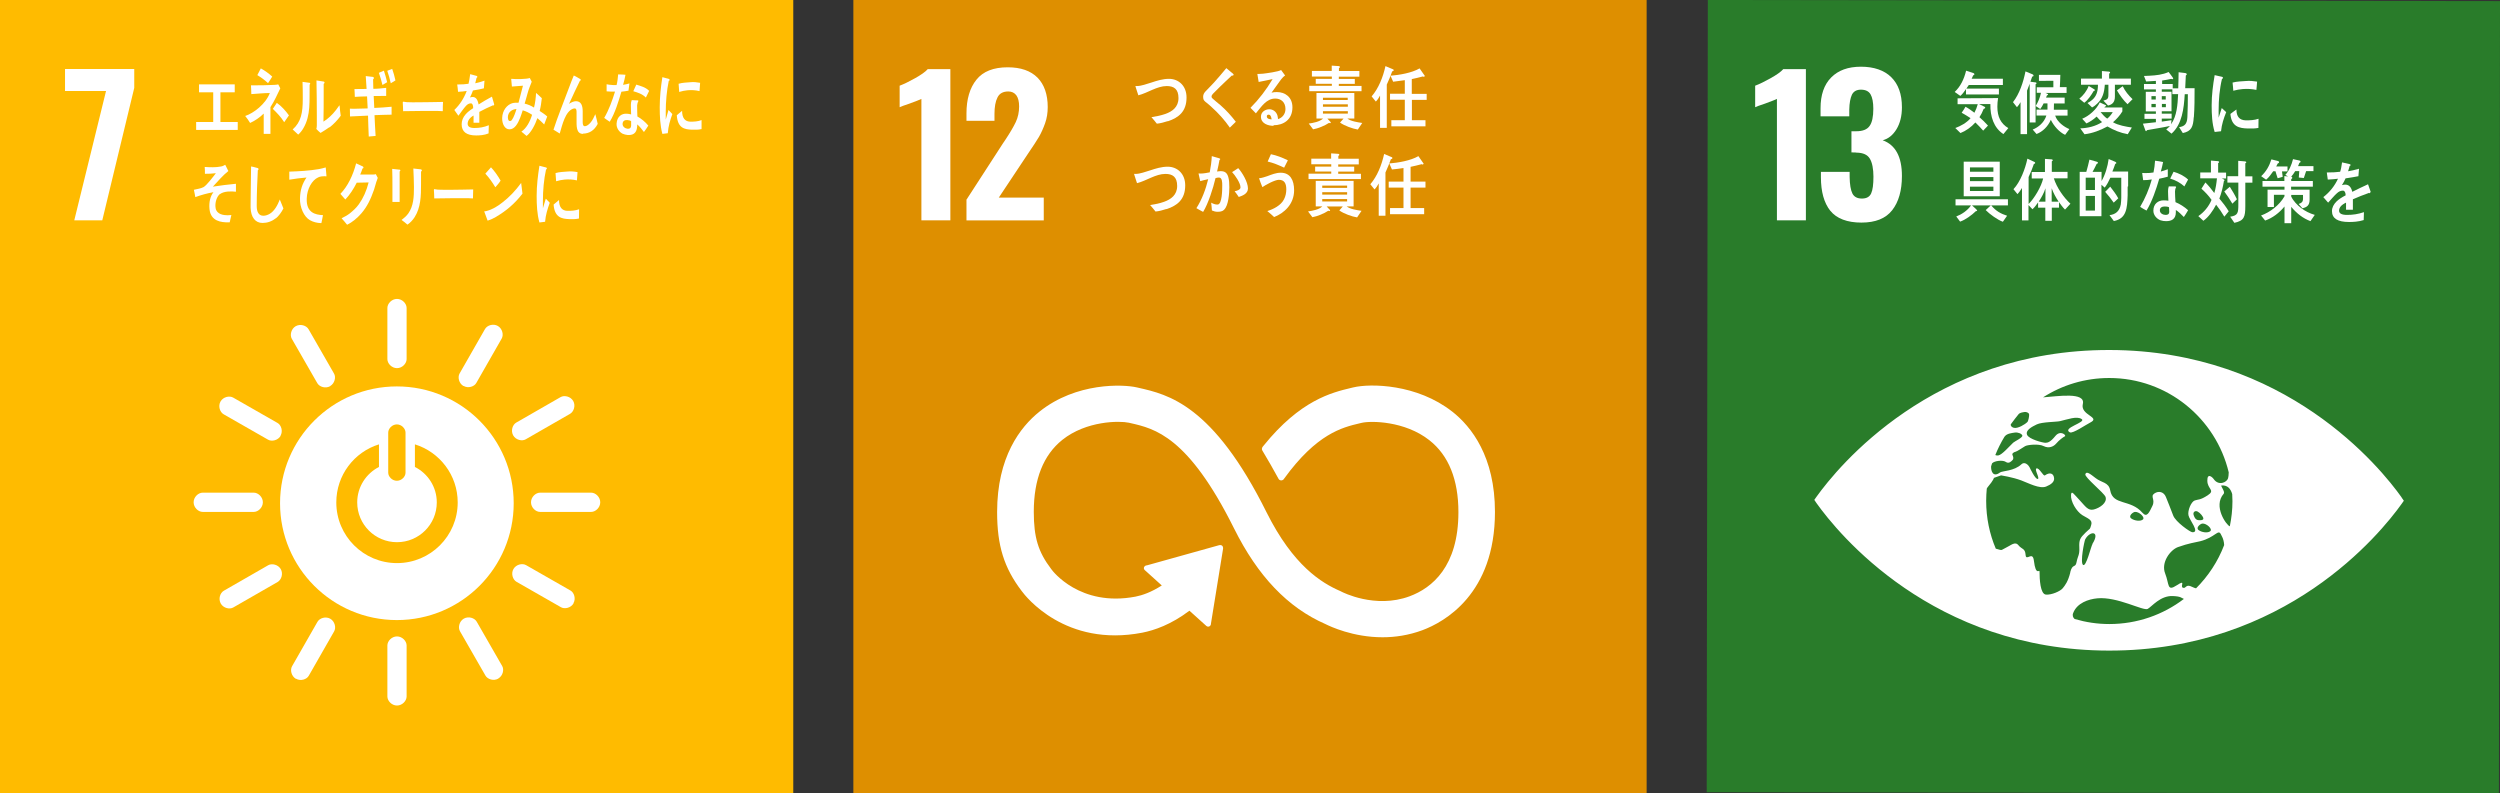 <?xml version="1.0" encoding="UTF-8"?><svg id="_レイヤー_2" xmlns="http://www.w3.org/2000/svg" viewBox="0 0 208 66"><rect x="0" y="0" width="208" height="66" fill="#333333" stroke="none"/><defs><style>.cls-1{fill:#297c2a;}.cls-2{fill:#fff;}.cls-3{fill:#de8f00;}.cls-4{fill:#fb0;}</style></defs><g id="_文字"><rect class="cls-4" width="66" height="66"/><path class="cls-2" d="M8.83,7.57h-3.42v-1.83h5.76v1.57l-2.66,11.02h-2.33l2.64-10.75Z"/><path class="cls-2" d="M33.02,32.15c-5.37,0-9.72,4.35-9.72,9.72s4.35,9.72,9.72,9.72,9.72-4.35,9.72-9.72-4.35-9.72-9.72-9.72M32.3,35.99c0-.32.32-.68.72-.68s.72.36.72.68v3.34c0,.32-.32.67-.72.67s-.72-.35-.72-.67v-3.34ZM33.03,46.85c-2.79,0-5.05-2.26-5.05-5.05,0-2.27,1.49-4.19,3.55-4.83v1.88c-1.07.55-1.81,1.66-1.81,2.95,0,1.83,1.48,3.31,3.31,3.31s3.31-1.48,3.31-3.31c0-1.29-.74-2.4-1.82-2.95v-1.88c2.06.64,3.56,2.56,3.56,4.83,0,2.79-2.26,5.05-5.05,5.05"/><path class="cls-2" d="M21.87,41.79c0-.44-.39-.8-.75-.8h-4.26c-.36,0-.75.36-.75.8s.39.8.75.8h4.26c.36,0,.75-.36.75-.8"/><path class="cls-2" d="M49.94,41.79c0-.44-.39-.8-.75-.8h-4.26c-.36,0-.75.36-.75.8s.39.8.75.8h4.26c.36,0,.75-.36.75-.8"/><path class="cls-2" d="M33.03,58.7c.44,0,.8-.39.8-.75v-4.25c0-.36-.36-.75-.8-.75s-.8.39-.8.75v4.25c0,.36.36.75.8.75"/><path class="cls-2" d="M47.71,50.19c.22-.38.06-.89-.25-1.06l-3.69-2.11c-.31-.18-.83-.06-1.05.32-.22.38-.06.89.26,1.07l3.69,2.11c.31.18.83.06,1.05-.32"/><path class="cls-2" d="M24.63,56.47c.38.22.89.06,1.06-.25l2.11-3.69c.18-.31.06-.83-.32-1.05-.38-.22-.89-.06-1.07.26l-2.11,3.69c-.18.31-.06.83.32,1.05"/><path class="cls-2" d="M41.46,56.45c.38-.22.5-.74.32-1.04l-2.12-3.69c-.18-.31-.68-.47-1.07-.25-.38.22-.5.74-.32,1.05l2.12,3.69c.18.31.68.47,1.07.25"/><path class="cls-2" d="M18.37,50.22c.22.38.74.5,1.04.32l3.69-2.12c.31-.18.48-.68.26-1.07-.22-.38-.74-.5-1.05-.32l-3.69,2.12c-.31.18-.47.68-.25,1.07"/><path class="cls-2" d="M33.03,30.63c.44,0,.8-.39.8-.75v-4.26c0-.36-.36-.75-.8-.75s-.8.39-.8.75v4.26c0,.36.36.75.8.75"/><path class="cls-2" d="M23.34,36.25c.22-.38.06-.89-.25-1.06l-3.69-2.11c-.31-.18-.83-.06-1.05.32-.22.38-.06.89.26,1.07l3.69,2.11c.31.18.83.06,1.05-.32"/><path class="cls-2" d="M38.57,32.11c.38.22.89.06,1.06-.25l2.11-3.69c.18-.31.06-.83-.32-1.05-.38-.22-.89-.06-1.07.26l-2.11,3.69c-.18.31-.06.83.32,1.05"/><path class="cls-2" d="M27.47,32.12c.38-.22.5-.74.32-1.04l-2.12-3.69c-.18-.31-.68-.47-1.07-.25-.38.22-.5.74-.32,1.05l2.12,3.69c.18.31.68.47,1.07.25"/><path class="cls-2" d="M42.7,36.23c.22.38.74.5,1.04.32l3.69-2.12c.31-.18.48-.68.26-1.07-.22-.38-.74-.5-1.05-.32l-3.69,2.12c-.31.18-.47.68-.25,1.07"/><path class="cls-2" d="M16.32,10.81v-.66h1.42v-2.47h-1.18v-.66h2.97v.66h-1.19v2.47h1.44v.66h-3.46Z"/><path class="cls-2" d="M22.5,8.9v.68c0,.52,0,1.04,0,1.56h-.56c0-.57,0-1.13,0-1.69-.3.31-.77.62-1.13.78-.13-.21-.26-.4-.41-.58.7-.23,1.7-.99,2.05-1.91-.51,0-1.02.06-1.54.09,0-.25-.02-.48-.03-.73.66,0,1.32,0,1.98-.04.1,0,.19-.02.29-.04l.17.33c-.26.53-.5,1.09-.82,1.56ZM22.3,6.92c-.28-.27-.58-.48-.89-.67.1-.19.19-.37.29-.56.33.18.65.41.95.68-.11.19-.23.37-.35.55ZM23.64,10.16c-.27-.44-.61-.78-.94-1.1l.33-.5c.36.24.73.65,1.01,1.04l-.39.56Z"/><path class="cls-2" d="M25.76,7.06c-.03,1.31.12,2.52-.52,3.61-.12.21-.27.39-.43.53-.14-.13-.36-.33-.46-.43.7-.62.84-1.4.84-2.52,0-.47,0-.96-.02-1.44l.59.08s.05.02.05.06c0,.04-.03.08-.05.09ZM27.41,10.58c-.24.18-.49.32-.74.48-.12-.11-.24-.2-.35-.33.03-.1.04-.2.04-.31v-.78c0-.98-.01-1.98-.03-2.95l.62.1s.05.03.05.08c0,.05-.04.09-.07.11,0,.27,0,.54,0,.81,0,.77,0,1.56-.02,2.33.35-.21.75-.58,1.03-.95.09-.11.18-.25.27-.37,0-.01.02-.03.03-.03.02,0,.02.06.02.08.02.27.05.52.09.78-.28.38-.59.7-.93.97Z"/><path class="cls-2" d="M31.16,9.59c.03.58.05,1.15.09,1.72-.19.02-.38.03-.57.05-.02-.58-.05-1.16-.06-1.74-.5.02-1,.04-1.5.07,0-.22,0-.43-.01-.65.11,0,.23.01.34.01.38,0,.76-.03,1.14-.03-.01-.34-.03-.66-.05-1-.34,0-.68.02-1.02.04,0-.22-.02-.44-.03-.65.33,0,.67,0,1.01-.01-.02-.36-.04-.71-.07-1.07l.61.07s.07.04.07.09c0,.05-.04.1-.07.11,0,.26.01.52.02.79.36,0,.72-.04,1.07-.08,0,.23,0,.45,0,.67-.35,0-.69,0-1.04.01.02.33.03.66.05.99.48-.02.96-.05,1.44-.1,0,.22,0,.44,0,.66-.46,0-.93.03-1.4.04ZM31.82,7.07c-.08-.35-.18-.68-.3-1.01l.42-.18c.11.31.19.64.27.96l-.39.23ZM32.51,6.92c-.08-.35-.17-.7-.29-1.03l.41-.16c.11.32.2.62.27.96l-.39.24Z"/><path class="cls-2" d="M36.83,9.25c-.27-.02-.49-.02-.7-.02-.25,0-1.99,0-2.59.02,0-.23-.02-.53-.03-.7,0-.09.03-.09.06-.09.08.02.23.03.28.04.29.02.6.01.93.01.69,0,1.31-.02,2.08-.03-.02.23-.02.53-.02.76Z"/><path class="cls-2" d="M41.08,8.79s-.04-.01-.06-.03c-.3.12-.87.4-1.14.55v.9h-.48c0-.09,0-.17,0-.27v-.33c-.33.19-.49.43-.49.69,0,.23.19.35.56.35.41,0,.78-.06,1.2-.23l-.02.68c-.36.15-.76.17-1.03.17-.81,0-1.21-.31-1.21-.93,0-.3.11-.58.34-.84.14-.16.35-.33.62-.5,0-.26-.07-.4-.19-.4-.15,0-.29.07-.42.22-.08.09-.19.22-.32.4-.15.2-.25.34-.3.41-.07-.11-.19-.26-.34-.48.46-.44.8-.97,1.03-1.58-.22.03-.46.06-.72.07-.02-.22-.04-.43-.07-.61.39,0,.7-.02.94-.06.05-.17.09-.44.14-.8l.55.15s.05.04.05.07c0,.04-.02.06-.07.09-.02.1-.06.25-.11.45.19-.03.47-.12.77-.22l-.05.64c-.23.06-.53.12-.91.18-.06.18-.15.39-.25.58.1-.03.18-.04.23-.04.25,0,.41.2.49.62.33-.21.7-.43,1.11-.65l.19.65s-.02.07-.05.07Z"/><path class="cls-2" d="M45.27,10.35c-.18-.18-.37-.37-.56-.52-.18.54-.53,1.21-.9,1.48l-.43-.36c.41-.27.71-.81.89-1.4-.25-.16-.51-.3-.78-.37-.07.21-.13.41-.21.61-.19.49-.46.98-.9.97-.37,0-.61-.43-.6-.94.02-.65.41-1.1.83-1.23.18-.05.36-.05.53-.04.1-.41.26-.99.37-1.42l-.92.07-.06-.64h.05c.31.04,1.23.03,1.5-.07.05.11.11.21.16.31-.14.36-.25.61-.35.98-.08.28-.15.56-.24.84.28.07.53.17.78.33.1-.39.15-.81.17-1.22.17.15.33.29.48.44-.04.36-.09.72-.18,1.06.21.14.43.28.63.46-.08.23-.17.46-.26.68ZM42.26,9.78c0,.15.04.29.16.29.08,0,.13-.03.18-.11.14-.18.3-.64.37-.89-.3.02-.71.19-.72.71Z"/><path class="cls-2" d="M48.51,11.14c-.59,0-.54-.69-.54-1.23v-.54c0-.16,0-.35-.16-.35-.04,0-.08.01-.12.02-.66.22-.91,1.36-1.12,2.07-.18-.11-.35-.21-.52-.32.18-.56.38-1.1.59-1.65.23-.61.46-1.23.7-1.84.13-.34.25-.68.4-1.02.16.08.4.21.55.31.02.01.03.03.03.06,0,.05-.04.07-.07.07-.29.57-.56,1.18-.83,1.76-.03.06-.05.11-.08.16.18-.11.38-.22.58-.22.43,0,.56.37.56.85,0,.29,0,.58,0,.88,0,.15.02.35.17.35.19,0,.35-.15.49-.31.18-.21.26-.42.39-.69.07.27.14.53.2.81-.29.55-.7.8-1.23.81Z"/><path class="cls-2" d="M52.31,7.54c-.22.04-.4.07-.61.09-.23.78-.53,1.79-.97,2.5-.16-.1-.31-.21-.46-.32.39-.66.68-1.47.9-2.19-.21.01-.49,0-.7-.02,0-.19,0-.39,0-.59.08.02.15.03.23.04.2.02.4.04.6.03.08-.33.1-.57.13-.89.23,0,.45.02.61.03-.03.19-.13.62-.2.84.18-.02.36-.08.53-.12-.02.19-.05.39-.08.59ZM53.58,10.99c-.17-.23-.35-.46-.56-.64,0,.06,0,.13-.01.19-.04.59-.4.72-.8.69-.14-.01-.28-.05-.42-.11-.26-.14-.52-.45-.49-.85.04-.58.43-.84.85-.81.12,0,.24.03.36.06,0-.27-.03-.54-.02-.8,0-.14.02-.26.07-.39.13,0,.27.01.4.02.03,0,.16-.02.15.05,0,.01,0,.02,0,.02-.06.1-.09.23-.1.35-.01.3.02.62.02.92.31.17.67.46.91.76-.12.19-.24.37-.37.54ZM52.51,10.08c-.09-.06-.2-.08-.31-.09-.17-.01-.38.03-.4.3-.02.26.23.4.4.42.17.01.29-.02.31-.26,0-.12,0-.24,0-.36ZM53.73,8.11c-.3-.3-.67-.41-1.04-.52l.25-.55c.37.12.77.21,1.07.52l-.27.55Z"/><path class="cls-2" d="M22.94,18.16c-.33.27-.72.39-1.1.39-.59,0-.96-.46-.99-1.26,0-.11,0-.22,0-.32,0-.31,0-.61.01-.92.01-.73.02-1.47.03-2.2.13.02.26.05.39.09.05.01.11.02.16.04.03.02.07.04.07.09,0,.05-.03.08-.06.1-.05.99-.09,1.99-.09,2.97,0,.5.17.81.55.81.18,0,.36-.06.53-.16.38-.22.65-.7.84-1.19l.3.74c-.15.31-.4.65-.64.84Z"/><path class="cls-2" d="M27.08,14.66s-.03,0-.05,0c-.18,0-.38.01-.56.1-.52.23-.93.97-.95,1.77-.04,1.17.71,1.34,1.35,1.37-.04.22-.08.45-.13.66-.03,0-.06,0-.08,0-.28-.01-.61-.09-.87-.24-.49-.27-.86-1.06-.83-1.84.02-.69.2-1.21.54-1.71-.48.04-.96.1-1.43.18,0-.23,0-.45,0-.67.82-.03,1.64-.07,2.46-.21.19-.04.38-.08.57-.14,0,.09.06.65.06.7,0,.05-.03.06-.06.05Z"/><path class="cls-2" d="M31.32,15.1c-.07.23-.13.46-.2.68-.28.8-.57,1.41-1.06,1.98-.35.4-.75.73-1.18.94-.15-.18-.3-.37-.46-.54.24-.12.47-.24.69-.41.27-.22.53-.45.75-.76.37-.52.63-1.11.81-1.81l-.99.02c-.26.52-.58,1.01-.95,1.4-.13-.16-.27-.32-.41-.47.61-.63,1.05-1.54,1.31-2.54l.56.26s.05.04.05.09c0,.06-.05.08-.08.08-.06.17-.12.35-.19.5.36,0,.71,0,1.07,0,.07,0,.15,0,.23-.03.05.11.11.2.16.31-.03.1-.07.2-.1.29Z"/><path class="cls-2" d="M33.25,14.28v.24c0,.76,0,1.52,0,2.28h-.6c0-.14,0-.28,0-.42v-.84c0-.5,0-1-.02-1.49l.64.07s.04.02.04.05c0,.05-.04.08-.07.11ZM35.03,14.28c0,.34,0,.68,0,1.03,0,1-.02,1.96-.54,2.77-.16.24-.35.45-.59.61-.16-.13-.32-.28-.49-.39.19-.14.41-.33.56-.54.44-.63.47-1.38.47-2.18,0-.52-.03-1.04-.05-1.56l.63.07s.08.03.08.08-.04.09-.07.11Z"/><path class="cls-2" d="M39.36,16.51c-.27-.02-.48-.02-.7-.02-.25,0-1.93,0-2.53.02,0-.23-.02-.51-.03-.69,0-.08.03-.09.06-.08.08.02.23.03.27.04.29.02.85.01,1.18.01.69,0,1-.02,1.76-.03-.01.23-.02.52-.02.74Z"/><path class="cls-2" d="M41.3,18.03c-.24.14-.48.25-.73.33-.02-.07-.28-.76-.28-.76,0-.02.02-.02.03-.02.06,0,.12-.01.18-.03.46-.12.91-.39,1.32-.72.56-.43,1.08-.98,1.54-1.61.03.3.07.6.11.89-.64.84-1.38,1.45-2.18,1.92ZM41.21,15.58c-.25-.42-.52-.8-.83-1.13.16-.17.31-.35.47-.53.3.32.56.69.8,1.11-.13.21-.29.38-.44.55Z"/><path class="cls-2" d="M45.36,18.45c-.16.02-.32.04-.48.06-.2-.71-.23-1.47-.23-2.22,0-.84.1-1.68.23-2.5l.38.1c.06.02.13.02.19.05.03.01.05.03.05.08s-.04.08-.07.08c-.18.82-.26,1.75-.26,2.6,0,.21,0,.42,0,.63.08-.27.16-.54.24-.8.11.11.22.23.33.34-.19.53-.34,1-.39,1.59ZM48.17,18.18c-.24.06-.56.06-.81.05-.63-.02-1.22-.14-1.3-1.21.15-.12.3-.26.45-.38,0,.61.26.88.67.9.33.01.68-.01,1-.13,0,.26,0,.51-.01.77ZM48.01,15.01c-.34-.08-.68-.1-1.03-.07-.24.02-.47.07-.71.14-.02-.21-.03-.47-.05-.68.33-.1.67-.1,1-.13.28-.03.56,0,.83.05-.02.23-.03.47-.05.7Z"/><path class="cls-2" d="M55.58,11.08c-.16.02-.31.04-.47.06-.19-.71-.22-1.47-.22-2.22,0-.84.09-1.68.22-2.5l.37.1c.06.02.13.02.18.05.03.01.05.03.05.08s-.04.08-.07.08c-.17.82-.25,1.74-.25,2.59,0,.21,0,.42,0,.63.08-.27.15-.54.23-.8.11.11.22.23.32.34-.19.52-.33.99-.38,1.58ZM58.36,10.74c-.24.06-.55.06-.79.05-.62-.02-1.19-.13-1.26-1.2.15-.12.29-.26.44-.37,0,.61.25.88.65.9.32.01.67-.01.97-.13,0,.25,0,.51,0,.77ZM58.2,7.58c-.33-.08-.66-.1-1-.07-.23.02-.46.07-.69.14-.02-.21-.03-.47-.05-.68.32-.1.65-.1.98-.13.27-.03.54,0,.81.05-.02.23-.03.47-.05.7Z"/><path class="cls-2" d="M18.3,16.14c-.26.2-.44.73-.36,1.18.09.53.69.59,1,.59.1,0,.2-.01.31-.02-.04.21-.1.41-.14.61h-.09c-.61.01-1.49-.09-1.59-1.1-.06-.62.09-1.11.33-1.41-.51.09-1.02.23-1.51.41-.03-.21-.08-.41-.12-.61.26-.07.55-.09.8-.22.26-.14.82-.88,1.03-1.16-.3.03-.61.06-.91.05,0-.19,0-.38-.02-.57.45.03.92.05,1.37-.04.12-.02.23-.08.34-.14.09.17.18.35.26.52-.45.35-.89.87-1.29,1.3.64-.1,1.28-.18,1.92-.24,0,.22,0,.44,0,.66-.38-.04-.98-.06-1.33.2Z"/><rect class="cls-3" x="71" width="66" height="66"/><path class="cls-2" d="M76.66,8.23c-.11.06-.45.19-.99.39-.44.15-.71.24-.82.3v-1.79c.35-.13.78-.34,1.28-.62.5-.28.86-.53,1.06-.76h1.88v12.58h-2.41v-10.1Z"/><path class="cls-2" d="M80.4,16.63l3.05-4.71.19-.28c.39-.59.68-1.08.87-1.48.19-.4.28-.84.28-1.31,0-.4-.08-.71-.23-.92-.16-.21-.38-.32-.67-.32-.44,0-.74.17-.9.5-.17.33-.25.79-.25,1.37v.57h-2.33v-.62c0-1.18.28-2.12.83-2.8.55-.69,1.42-1.03,2.6-1.03,1.09,0,1.91.29,2.48.86.56.57.85,1.39.85,2.45,0,.48-.07.93-.22,1.35-.15.42-.32.8-.51,1.13-.2.33-.5.8-.92,1.41l-2.42,3.64h3.74v1.9h-6.43v-1.69Z"/><path class="cls-2" d="M120.83,34.25c-2.93-2.31-6.81-2.36-8.23-2.02l-.17.04c-1.64.39-4.25,1.03-7.3,4.81-.02.02-.03.04-.05.06l-.04.05s-.05.09-.05.15c0,.05.01.09.03.13l.07.12c.38.64.87,1.47,1.27,2.22,0,0,0,.01.01.02.04.08.13.14.23.14.07,0,.13-.03.18-.07.02-.02.04-.05.06-.08,2.71-3.74,4.84-4.26,6.28-4.6l.17-.04c.75-.18,3.59-.17,5.64,1.45,1.6,1.26,2.41,3.28,2.41,5.98,0,4.53-2.2,6.31-4.06,7-2.87,1.07-5.62-.36-5.64-.37l-.12-.06c-1.57-.68-3.92-2.11-6.14-6.55-4.46-8.97-8.2-9.81-10.67-10.37l-.13-.03c-1.12-.26-5.03-.44-8.1,2.02-1.6,1.28-3.52,3.77-3.52,8.35,0,2.79.57,4.64,2.05,6.58.32.44,3.63,4.69,10.02,3.46,1.02-.2,2.41-.68,3.93-1.83l1.41,1.27c.09.08.24.08.32-.02.04-.04.06-.1.06-.15v-.02l1.01-6.24v-.07c0-.06-.02-.12-.07-.17-.04-.04-.1-.06-.15-.06h-.04s-.07.01-.07.01l-5.98,1.67-.11.02s-.08.03-.11.07c-.09.09-.08.24.02.32l.07.06,1.34,1.21c-.87.56-1.62.82-2.19.93-4.62.88-6.91-2.15-6.99-2.27l-.03-.04c-1.07-1.41-1.44-2.61-1.44-4.75,0-2.71.8-4.72,2.37-5.98,2-1.6,4.76-1.6,5.54-1.43l.13.03c2.02.46,4.8,1.09,8.62,8.76,1.98,3.98,4.47,6.59,7.6,7.96.4.2,2.3,1.1,4.76,1.1,1.03,0,2.16-.16,3.32-.59,1.81-.68,6.03-2.99,6.03-9.84,0-4.58-1.94-7.08-3.57-8.36"/><path class="cls-2" d="M97.15,10.08c-.3.1-.6.18-.9.21-.15-.18-.29-.37-.45-.54.39-.06.78-.14,1.16-.27.56-.2,1.09-.56,1.09-1.32s-.39-1-.98-1c-.81,0-1.57.57-2.36.77-.02-.08-.24-.71-.24-.74,0-.06.07-.03.11-.03.39,0,.83-.18,1.21-.29.48-.16.96-.31,1.47-.31.79,0,1.46.57,1.46,1.55,0,1.18-.66,1.68-1.55,1.98Z"/><path class="cls-2" d="M102.31,10.6c-.43-.62-.92-1.16-1.46-1.65-.14-.13-.28-.26-.42-.37-.09-.07-.17-.12-.24-.21-.07-.09-.09-.19-.09-.31,0-.21.09-.34.22-.48.23-.25.48-.48.7-.73.34-.39.68-.77,1.01-1.18.14.12.28.23.42.35.05.04.12.09.16.14.01.02.03.03.03.05,0,.08-.11.09-.16.08-.32.31-.65.6-.97.92-.14.13-.26.27-.4.4-.06.06-.13.12-.19.19-.05.06-.12.14-.12.23,0,.08.04.13.09.17.2.19.43.36.64.54.47.41.9.88,1.29,1.39-.17.16-.33.33-.5.49Z"/><path class="cls-2" d="M105.96,10.47c-.4,0-1.05-.16-1.05-.76,0-.42.39-.62.7-.62.29,0,.57.19.67.51.03.1.04.2.05.31.34-.1.62-.41.62-.84,0-.58-.38-.87-.85-.87-.73,0-1.15.67-1.61,1.23-.15-.15-.3-.31-.45-.46.7-.7,1.32-1.51,1.84-2.39-.39.09-.78.16-1.16.24l-.11-.67c.05,0,.1,0,.15,0,.22,0,.43-.03.64-.06.3-.04.6-.09.89-.16.1-.02.2-.06.3-.1.11.15.22.3.33.45-.05.04-.1.08-.15.12-.11.11-.22.25-.31.38-.23.31-.45.62-.67.93.15-.04.29-.05.45-.05.67,0,1.29.41,1.29,1.27,0,1.05-.77,1.49-1.57,1.49ZM105.55,9.54c-.09,0-.15.04-.15.15,0,.21.28.24.4.24-.03-.16-.07-.39-.25-.39Z"/><path class="cls-2" d="M112.98,10.78c-.44-.07-1.11-.31-1.49-.58l.29-.33h-1.34l.29.31s-.03.07-.06.07c-.03,0-.06-.01-.09-.03-.36.24-.92.47-1.33.54l-.36-.48c.36-.05.91-.15,1.19-.42h-.55v-2.12h3.15v2.12h-.58c.28.23.89.32,1.24.37l-.37.55ZM108.93,7.58v-.44h1.88v-.17h-1.34v-.41h1.34v-.19h-1.66v-.47h1.65v-.44l.6.04s.08.02.08.07c0,.05-.04.08-.08.1v.24h1.7v.47h-1.71v.19h1.33v.41h-1.33v.17h1.89v.44h-4.35ZM112.13,8.13h-2.06v.19h2.06v-.19ZM112.14,8.68h-2.07v.2h2.07v-.2ZM112.14,9.25h-2.07v.2h2.07v-.2Z"/><path class="cls-2" d="M115.83,5.94c-.14.37-.28.75-.45,1.1v3.6h-.56v-2.69c-.1.19-.21.36-.35.5l-.35-.43c.58-.67.95-1.61,1.15-2.52l.64.27s.05.03.05.07c0,.06-.09.09-.13.1ZM117.47,8.3v1.7h1.13v.51h-2.84v-.51h1.12v-1.7h-1.23v-.5h1.23v-1.13c-.32.05-.65.09-.97.13l-.22-.5c.73-.06,1.77-.23,2.42-.61l.44.63s-.05.07-.08.07c-.03,0-.06-.02-.09-.03-.31.08-.61.16-.92.22v1.23h1.24v.5h-1.25Z"/><path class="cls-2" d="M97.04,17.39c-.3.1-.6.18-.9.21-.15-.18-.29-.37-.45-.54.39-.06.78-.13,1.16-.27.56-.2,1.09-.56,1.09-1.32s-.39-1-.98-1c-.81,0-1.57.57-2.36.77-.02-.08-.24-.71-.24-.74,0-.06.07-.03.11-.03.39,0,.83-.18,1.21-.29.48-.16.96-.31,1.47-.31.79,0,1.46.57,1.46,1.55,0,1.18-.66,1.68-1.55,1.98Z"/><path class="cls-2" d="M101.85,17.45c-.15.15-.36.17-.55.17-.16,0-.32-.04-.47-.11-.02-.22-.03-.44-.06-.65.17.1.34.16.53.16.39,0,.39-1.28.39-1.6,0-.23,0-.65-.27-.65-.1,0-.19.02-.29.05-.19.83-.61,2.13-1.03,2.81-.19-.09-.37-.21-.56-.31.45-.7.78-1.57.98-2.41-.22.04-.45.1-.66.16-.02-.07-.14-.59-.14-.62,0-.02.01-.02.02-.02.04,0,.08.01.13.01.26,0,.52-.05.78-.1.09-.45.15-.9.17-1.35.16.04.3.08.45.13.06.02.13.03.19.06.02.01.06.02.06.06,0,.04-.04.06-.06.07-.06.32-.12.64-.2.96.1-.01.19-.03.29-.03.33,0,.53.11.64.48.08.25.09.59.09.86,0,.5-.07,1.51-.42,1.85ZM103.06,16.38c-.11-.16-.22-.32-.34-.47.14-.02.49-.11.49-.32,0-.37-.47-1.03-.7-1.27.17-.11.34-.22.51-.33.33.36.81,1.16.81,1.69,0,.45-.48.61-.77.71Z"/><path class="cls-2" d="M105.99,18.04c-.18-.16-.36-.33-.55-.48.49-.15,1.13-.46,1.39-.98.13-.25.19-.54.19-.83,0-.5-.17-.79-.62-.79-.32,0-1.09.41-1.37.61-.04-.09-.27-.67-.27-.72,0-.04.05-.03.07-.03.11,0,.49-.12.6-.16.38-.14.73-.29,1.13-.29.78,0,1.11.61,1.11,1.46,0,1.16-.83,1.91-1.69,2.24ZM106.84,13.95c-.44-.21-.9-.4-1.37-.51.09-.2.18-.41.27-.61.48.1.95.28,1.41.51-.1.2-.2.41-.31.61Z"/><path class="cls-2" d="M112.92,18.09c-.44-.07-1.11-.31-1.49-.58l.29-.33h-1.34l.29.31s-.03.07-.06.07-.06-.01-.09-.03c-.36.24-.92.47-1.33.54l-.36-.48c.36-.05.91-.15,1.19-.42h-.55v-2.12h3.15v2.12h-.58c.28.23.89.32,1.24.37l-.37.55ZM108.87,14.89v-.44h1.89v-.18h-1.34v-.41h1.34v-.19h-1.66v-.47h1.65v-.44l.6.04s.08.02.08.07c0,.05-.04.09-.08.1v.24h1.7v.47h-1.71v.19h1.33v.41h-1.33v.18h1.89v.44h-4.35ZM112.08,15.44h-2.07v.19h2.07v-.19ZM112.08,15.99h-2.07v.2h2.07v-.2ZM112.08,16.56h-2.07v.2h2.07v-.2Z"/><path class="cls-2" d="M115.72,13.25c-.14.37-.28.75-.45,1.1v3.6h-.56v-2.69c-.1.19-.21.36-.35.5l-.35-.43c.58-.67.95-1.61,1.15-2.52l.64.27s.05.03.05.07c0,.06-.09.09-.13.1ZM117.36,15.61v1.7h1.13v.51h-2.84v-.51h1.12v-1.7h-1.23v-.5h1.23v-1.13c-.32.05-.64.09-.96.12l-.22-.5c.73-.06,1.77-.23,2.42-.61l.44.63s-.05.07-.08.07c-.03,0-.06-.02-.09-.03-.31.08-.61.16-.92.22v1.23h1.24v.5h-1.25Z"/><rect class="cls-1" x="142.04" y=".04" width="65.91" height="65.91" transform="translate(141.76 207.95) rotate(-89.92)"/><path class="cls-2" d="M147.84,8.23c-.11.06-.45.19-.99.39-.44.15-.71.24-.82.3v-1.79c.35-.13.78-.34,1.28-.62.5-.28.86-.53,1.06-.76h1.88v12.58h-2.41v-10.1Z"/><path class="cls-2" d="M152.29,17.55c-.53-.66-.79-1.6-.79-2.81v-.44h2.39v.42c.01.64.09,1.1.23,1.38.14.28.41.42.79.42s.64-.14.77-.43c.13-.28.19-.75.19-1.39s-.1-1.17-.3-1.5c-.2-.33-.56-.49-1.09-.5-.03-.01-.18-.02-.44-.02v-1.76h.39c.54,0,.91-.14,1.12-.44.21-.29.31-.77.31-1.43,0-.54-.08-.94-.23-1.2-.15-.26-.42-.39-.8-.39-.36,0-.61.14-.75.42-.13.28-.21.69-.22,1.24v.56h-2.39v-.68c0-1.1.29-1.95.88-2.55.59-.6,1.41-.9,2.48-.9s1.93.29,2.52.87c.59.58.89,1.41.89,2.5,0,.73-.15,1.33-.45,1.83-.3.49-.68.8-1.15.92,1.07.39,1.6,1.38,1.6,2.97,0,1.21-.27,2.16-.81,2.85-.54.69-1.39,1.03-2.56,1.03s-2.07-.33-2.59-.99Z"/><path class="cls-2" d="M199.82,41.39c-1.74-2.45-9.63-12.25-24.32-12.27-14.69-.02-22.6,9.75-24.36,12.2-.07.1-.14.2-.19.27.05.08.12.17.19.28,1.75,2.45,9.63,12.24,24.32,12.26,14.69.02,22.6-9.75,24.35-12.2.08-.11.14-.2.19-.27-.05-.08-.11-.17-.19-.27M167.3,35.3c.13-.19.57-.75.63-.82.11-.15.34-.17.5-.2.16-.03.36.06.39.18.03.12-.06.57-.14.65-.22.22-.78.54-1.09.49-.24-.04-.33-.22-.29-.29M166.77,36.34s.04-.05.05-.06c.18-.21.55-.25.81-.29.25-.04.59.09.63.25.04.17-.64.48-.76.59-.35.33-.91.99-1.23,1.06-.11.02-.19,0-.26-.03.21-.53.47-1.04.76-1.52M172.25,47.63c-.2.78-.43,1.06-.63,1.31-.2.25-.93.57-1.4.53-.47-.04-.53-1.28-.53-1.92,0-.22-.31.43-.47-.9-.1-.85-.65.09-.69-.48-.04-.57-.31-.45-.6-.81-.28-.35-.64.03-1.04.21-.4.18-.23.27-.8.09-.01,0-.02,0-.04-.01-.52-1.22-.8-2.57-.8-3.98,0-.35.02-.69.05-1.02.02-.03.04-.07.06-.1.54-.64.53-.79.53-.79l.6-.21s.96.15,1.68.42c.59.22,1.53.73,2.07.51.39-.16.7-.38.66-.7-.04-.41-.37-.51-.76-.23-.14.1-.45-.62-.69-.58-.24.04.3.85.09.88-.21.03-.62-.85-.69-.99-.07-.14-.39-.5-.67-.23-.6.57-1.58.54-1.78.68-.6.45-.76-.15-.74-.51.02-.08.05-.17.08-.25.2-.22.9-.29,1.14-.12.26.18.45-.04.56-.15.11-.1.07-.27,0-.42-.07-.14.13-.25.27-.28.14-.04.59-.35.78-.46.18-.11,1.13-.22,1.55,0,.42.21.81.04,1.02-.2.26-.31.6-.55.74-.62.15-.07-.36-.55-.79-.03-.42.52-.64.57-.84.57-.2,0-1.38-.3-1.52-.67-.14-.37.37-.65.81-.86.44-.21,1.63-.2,1.93-.27.62-.14,1.41-.45,1.81-.17.4.27-1.67.74-.99,1.1.24.13,1.33-.63,1.71-.82.88-.45-.85-.6-.63-1.53.26-1.04-2.13-.64-3.31-.56,1.59-1.02,3.48-1.61,5.51-1.61,4.83,0,8.87,3.36,9.94,7.85,0,.22-.03.38-.05.47-.09.37-.79.68-1.2.09-.1-.15-.54-.56-.53.14.01.71.69.78.03,1.21-.65.42-.77.32-1.08.43-.3.11-.6.84-.52,1.23.07.39,1,1.46.31,1.41-.16-.01-1.38-.85-1.58-1.39-.21-.57-.44-1.12-.61-1.55-.17-.42-.6-.53-.96-.28-.36.25.1.5-.16,1.03-.26.53-.45,1.01-.83.57-1-1.15-2.45-.58-2.68-1.86-.12-.69-.72-.63-1.21-1.02-.5-.39-.78-.6-.86-.32-.07.25,1.56,1.55,1.68,1.88.17.49-.49.93-.98,1.05-.48.12-.7-.27-1.17-.77-.48-.5-.68-.85-.72-.46-.05.56.45,1.39.94,1.7.41.26.88.38.74.81-.14.43,0,.19-.47.64-.47.46-.55.61-.52,1.25.03.64-.13.68-.23,1.21-.1.53-.33.07-.53.85M183.24,43.56c.34-.03.86.45.66.63-.2.18-.72.11-.98-.09-.26-.2.16-.53.32-.54M182.8,43.25c-.11-.04-.21-.15-.29-.4-.08-.25.13-.39.33-.29.21.11.48.42.48.59,0,.17-.41.15-.53.1M178.29,43.22c-.2.18-.72.11-.98-.09-.26-.2.16-.53.32-.54.34-.03.86.45.66.63M174.1,45.25c-.14.23-.53,1.95-.79,1.75-.26-.2.11-2,.18-2.13.41-.74,1.28-.7.6.38M175.49,51.92c-1,0-1.96-.15-2.88-.42-.13-.11-.21-.29-.12-.5.32-.83,1.26-1.15,2.01-1.22,1.66-.16,3.84,1.08,4.19.88.35-.2,1.05-1.11,2.08-1.07.7.03.7.15.93.24-1.72,1.31-3.87,2.09-6.21,2.09M182.71,48.95c-.1-.03-.21-.06-.32-.12-.56-.29-.49.17-.77.07-.28-.1.31-.74-.52-.2-.82.54-.6-.08-.96-.99-.36-.91.42-1.95,1.06-2.19.89-.32,1.44-.39,1.86-.49,1.23-.31,1.49-1.03,1.71-.59.04.08.08.16.12.24.07.13.15.4.16.67-.52,1.37-1.33,2.59-2.35,3.61M185.52,43.79c-.27-.08-1.42-1.67-.51-2.71.15-.17-.3-.68-.18-.69.5-.04.76.27.89.72,0,.2.02.39.02.59,0,.72-.08,1.41-.22,2.09"/><path class="cls-2" d="M163.81,7.06c-.07.1-.13.21-.21.31h2.71s0,.49,0,.49h-2.74v-.45c-.14.2-.28.41-.47.57l-.47-.33c.49-.46.78-1.07.95-1.77l.61.2s.08.03.08.1c0,.05-.07.08-.1.09-.04.1-.09.19-.13.28h2.6v.52h-2.84ZM166.69,11.16c-.81-.52-1.11-1.47-1.09-2.5h-.94s.43.21.43.21c.03.01.08.04.08.08,0,.07-.08.1-.13.11-.09.24-.21.48-.35.69.25.22.49.45.71.7l-.4.42c-.21-.23-.42-.47-.65-.68-.33.38-.8.71-1.24.88l-.43-.42c.43-.15.96-.44,1.27-.82-.24-.16-.49-.31-.74-.45.12-.16.22-.33.32-.5.26.14.5.32.74.5.12-.22.21-.46.28-.71h-1.68s0-.49,0-.49c1.12,0,2.25-.01,3.37-.02-.04.24-.06.48-.06.72,0,.83.28,1.4.91,1.78l-.41.5Z"/><path class="cls-2" d="M169.36,7v3.19h-.49v-3.22c-.07.19-.14.38-.22.57v3.62h-.54v-2.66c-.08.15-.19.3-.3.42l-.33-.42c.54-.69.86-1.66,1.04-2.56l.6.25s.07.04.07.1c0,.06-.06.09-.11.08l-.15.43.46.06s.05.03.05.06c0,.05-.04.07-.08.09ZM171.82,11.22c-.48-.22-.94-.73-1.19-1.25-.24.55-.68.99-1.19,1.18l-.32-.37c.48-.19.96-.59,1.14-1.17h-.82v-.49h.91c0-.12,0-.26,0-.38v-.14h-.32c-.08.17-.17.33-.28.47l-.38-.25c.2-.33.36-.7.44-1.1h-.35v-.46h1.38v-.54s-1.2.01-1.2.01v-.5h1.78c0,.34-.03.68-.04,1.02h.56v.48h-1.76l.19.09s.03.02.03.04c0,.05-.05.07-.09.07l-.08.19h1.55v.49h-.89c0,.17,0,.35-.01.52h1.14v.49h-1.03c.17.53.74.94,1.18,1.12l-.36.49Z"/><path class="cls-2" d="M174.2,7.56c-.19.33-.49.78-.79.99l-.41-.34c.32-.26.62-.64.78-1.06l.48.29s.03.03.03.05c0,.05-.06.1-.09.08ZM177.01,11.16c-.58-.1-1.15-.33-1.67-.64-.61.33-1.24.57-1.91.65l-.35-.49c.62-.02,1.27-.17,1.81-.52-.16-.14-.31-.29-.45-.46-.26.24-.54.43-.85.57l-.35-.39c.56-.23,1.17-.75,1.46-1.36l.48.22s.05.03.05.06c0,.04-.05.06-.08.06l-.07.08h1.5v.33c-.19.32-.51.68-.78.9.43.26,1.1.37,1.57.44l-.35.57ZM175.96,7.04c0,.33,0,.66,0,1,0,.45-.21.66-.57.74l-.39-.41c.28-.08.42-.1.42-.48v-.84h-.3c-.04.64-.18,1.14-.62,1.56-.13.13-.28.25-.44.33l-.38-.37c.13-.07.27-.15.38-.25.38-.32.49-.74.49-1.27h-1.41v-.51h1.74v-.63l.6.05s.08.02.08.07c0,.05-.05.08-.08.1v.41h1.81v.51h-1.33ZM174.77,9.33c.17.2.34.4.55.54.17-.13.35-.35.46-.54h-1.01ZM177.01,8.67c-.31-.28-.66-.77-.88-1.15l.48-.35c.2.42.49.77.82,1.08l-.42.42Z"/><path class="cls-2" d="M182.52,9.75c-.05.8-.19,1.17-.91,1.32l-.31-.49c.47-.07.66-.27.69-.83.03-.63.04-1.28.04-1.91h-.26c-.07,1.2-.22,2.5-1.1,3.28l-.44-.35c.11-.08.21-.18.31-.29-.64.14-1.28.23-1.92.35,0,.04-.03.08-.07.08-.03,0-.04-.03-.05-.05l-.21-.57c.36-.05.72-.07,1.08-.12v-.28h-.95v-.42h.95v-.2h-.84v-1.63h.84v-.2h-.99v-.45h.99v-.26c-.27.02-.54.04-.81.05l-.18-.46c.15,0,.3-.01.46-.02.54-.03,1.08-.08,1.59-.31.04.06.38.48.38.53,0,.05-.03.07-.07.07s-.06-.02-.09-.03c-.25.06-.5.1-.76.14v.29h.88v.36h.46c.02-.45.02-.89.03-1.34l.57.07s.11.03.11.09c0,.05-.04.09-.08.11-.02.35-.03.71-.05,1.06h.78c0,.81,0,1.62-.06,2.42ZM179.36,8h-.36v.28h.36v-.28ZM179.36,8.65h-.36v.27h.36v-.27ZM180.19,8h-.33v.28h.33v-.28ZM180.2,8.65h-.33v.27h.33v-.27ZM180.74,7.84v-.41h-.88v.2h.81v1.63h-.81v.2h.82v.41h-.82v.25c.27-.04.54-.08.81-.12l-.04.34c.49-.68.55-1.65.59-2.51h-.47Z"/><path class="cls-2" d="M165.67,17.09c.39.47.79.69,1.32.86l-.35.5c-.42-.14-1.1-.63-1.43-.97l.42-.39h-1.56c.05.05.43.37.43.42,0,.05-.07.06-.11.06-.35.34-.87.72-1.31.87l-.32-.43c.45-.17.92-.48,1.23-.92h-1.29v-.51h4.36v.51h-1.38ZM163.38,16.33v-2.88h3v2.88h-3ZM165.85,13.93h-1.95v.36h1.95v-.36ZM165.85,14.73h-1.95v.34h1.95v-.34ZM165.85,15.53h-1.95v.36h1.95v-.36Z"/><path class="cls-2" d="M171.8,17.43c-.18-.18-.34-.4-.49-.61v.46h-.6v1.09h-.54v-1.09h-.6v-.44c-.14.2-.29.41-.47.57l-.33-.35v1.28h-.54v-2.7c-.11.18-.24.37-.38.51l-.33-.41c.57-.6.98-1.69,1.16-2.54l.6.28s.05.04.05.07c0,.06-.07.09-.11.09-.13.37-.27.74-.44,1.09v2.24c.46-.44,1.06-1.44,1.21-2.12h-.95v-.54h1.1v-1.09l.57.04s.08.02.08.07c0,.05-.05.08-.08.09v.88h1.31v.54h-1.14c.24.77.83,1.61,1.38,2.11l-.44.48ZM169.62,16.78h.56v-1.12c-.1.37-.35.8-.56,1.12ZM170.7,15.66v1.12h.58c-.23-.34-.44-.72-.58-1.12Z"/><path class="cls-2" d="M177.02,15.53c0,.24,0,.49,0,.72-.04,1.06-.08,1.94-1.15,2.14l-.36-.49c.49-.06.83-.31.94-.89.03-.19.03-.37.04-.56,0-.13,0-.25,0-.39,0-.43,0-.84,0-1.27h-.91c-.13.29-.28.58-.47.82l-.27-.24v2.62h-1.81v-3.69h.55c.1-.33.18-.67.26-1.02l.63.18s.08.03.08.08c0,.06-.08.09-.11.1-.11.23-.22.45-.34.66h.75v.76c.3-.5.51-1.22.59-1.83l.57.24s.07.05.07.09c0,.05-.06.07-.09.07-.08.22-.15.44-.24.64h1.31v1.23ZM174.3,14.78h-.77v1.03h.77v-1.03ZM174.3,16.3h-.77v1.22h.77v-1.22ZM175.86,16.86c-.22-.32-.46-.62-.71-.9l.42-.43c.24.31.48.62.67.97l-.38.36Z"/><path class="cls-2" d="M180.36,14.7c-.24.07-.47.12-.71.17-.25.87-.6,1.9-1.06,2.65-.18-.09-.36-.2-.53-.31.41-.69.75-1.48.97-2.28-.24.04-.48.06-.72.06-.02-.2-.05-.4-.08-.6.09.01.17.01.27.01.22,0,.45-.01.67-.05.07-.32.11-.65.13-.98.23.03.45.06.67.11-.06.26-.11.53-.19.79.2-.05.39-.12.58-.19,0,.2,0,.4,0,.61ZM181.69,18.05c-.21-.21-.42-.43-.66-.58,0,.06,0,.13,0,.19,0,.58-.37.74-.81.74-.16,0-.31-.02-.46-.07-.3-.11-.6-.41-.6-.8,0-.57.4-.86.85-.86.13,0,.27.01.4.03-.01-.27-.03-.53-.03-.8,0-.14.02-.25.06-.39h.44s.17-.02.17.05c0,.01,0,.02,0,.02-.06.1-.09.23-.09.35,0,.3.02.59.04.89.35.14.76.4,1.05.67-.11.19-.23.39-.35.56ZM180.46,17.24c-.11-.05-.23-.06-.35-.06-.19,0-.41.06-.41.32s.28.38.47.38c.18,0,.31-.04.31-.28,0-.12-.01-.24-.02-.36ZM181.74,15.51c-.34-.31-.76-.53-1.18-.65l.28-.57c.42.12.87.33,1.21.65l-.31.57Z"/><path class="cls-2" d="M185.06,18.02c-.21-.35-.43-.68-.68-.99-.25.49-.64,1.05-1.06,1.34l-.42-.39c.46-.31.87-.79,1.1-1.35-.24-.35-.54-.66-.84-.93l.33-.52c.27.27.51.57.74.88.12-.39.18-.8.22-1.22h-1.39v-.49h.89v-.99l.6.05s.08.02.08.07-.05.07-.08.09v.79h.66v.49h-.36s.23.08.23.15c0,.03-.03.05-.05.06-.08.49-.2,1-.38,1.46.28.33.55.68.78,1.06l-.36.44ZM185.73,16.94c-.21-.35-.43-.69-.67-1.01l.46-.39c.21.33.42.68.59,1.04l-.37.36ZM186.81,15.18v1.96c0,.92-.1,1.22-.91,1.4l-.35-.51c.66-.1.68-.33.68-1.05v-1.79h-.91v-.53h.9v-1.28l.59.05s.08.03.08.07c0,.05-.05.07-.08.09v1.08h.59v.53h-.59Z"/><path class="cls-2" d="M192.23,18.4c-.63-.24-1.13-.63-1.6-1.19v1.36h-.56v-1.39c-.44.54-1,.96-1.61,1.17l-.34-.42c.74-.27,1.52-.84,1.95-1.6v-.12h-.88v1.01h-.53v-1.44h1.41v-.25h-1.83v-.47h1.82v-.41l.31.03-.23-.13c.3-.32.53-.85.64-1.31l.51.11s.12.02.12.1c0,.05-.06.09-.1.1-.03.09-.07.18-.11.27h1.28v.42h-.61c-.06.19-.12.38-.19.57l-.42-.04.04-.53h-.34c-.1.16-.2.32-.33.46.04.01.09.04.09.1,0,.05-.06.08-.09.1v.16h1.8v.47h-1.81v.25h1.54v.83c0,.49-.23.63-.6.72l-.31-.36c.42-.14.36-.31.36-.75h-.98v.13c.16.36.52.73.81.95.35.27.74.46,1.15.58l-.36.52ZM189.86,14.25c.02.15.04.31.06.46-.14.04-.28.09-.42.12-.07-.19-.12-.39-.18-.58h-.19c-.17.24-.36.52-.59.7l-.41-.29c.41-.39.67-.83.85-1.4l.56.14s.08.03.08.09c0,.06-.06.1-.11.11-.04.08-.08.17-.13.25h.94v.41h-.47Z"/><path class="cls-2" d="M197.17,16.08s-.05-.01-.07-.03c-.35.12-1.02.38-1.34.53v.87h-.57c0-.08,0-.17,0-.27v-.32c-.39.18-.58.41-.58.67,0,.23.22.35.66.35.48,0,.92-.06,1.41-.23l-.02.66c-.43.14-.9.16-1.22.16-.95,0-1.42-.3-1.42-.91,0-.29.14-.57.4-.82.16-.15.41-.32.74-.49-.01-.25-.09-.39-.23-.39-.18,0-.34.07-.5.22-.1.09-.22.21-.37.38-.18.2-.29.33-.36.4-.09-.1-.22-.25-.4-.46.54-.42.95-.94,1.22-1.53-.26.03-.54.06-.85.07-.02-.21-.05-.41-.08-.59.45,0,.83-.02,1.11-.06.06-.16.11-.42.16-.78l.65.15s.06.03.06.07-.02.06-.08.08c-.02.1-.07.24-.13.44.22-.03.55-.11.91-.21l-.05.62c-.27.06-.63.11-1.07.18-.07.17-.18.38-.3.56.12-.03.21-.04.28-.04.29,0,.49.2.58.6.39-.2.83-.41,1.31-.63l.22.63s-.02.07-.06.07Z"/><path class="cls-2" d="M184.79,10.92c-.18.02-.35.04-.53.06-.22-.71-.25-1.47-.25-2.23,0-.84.11-1.68.25-2.5l.43.1c.06.02.15.02.21.05.03.01.05.03.05.08s-.04.08-.08.08c-.2.82-.28,1.75-.28,2.6,0,.21,0,.42,0,.63.09-.27.17-.54.26-.8.12.11.25.23.37.34-.21.53-.37,1-.43,1.59ZM187.91,10.64c-.27.06-.62.06-.9.05-.7-.02-1.35-.14-1.44-1.21.17-.12.33-.26.5-.37,0,.61.28.88.74.9.36.01.76-.01,1.1-.13,0,.26,0,.51-.01.77ZM187.73,7.48c-.38-.08-.75-.1-1.14-.07-.26.02-.52.07-.78.14-.02-.21-.03-.47-.06-.68.37-.1.74-.1,1.11-.13.31-.03.62,0,.93.05-.02.23-.03.47-.06.71Z"/></g></svg>